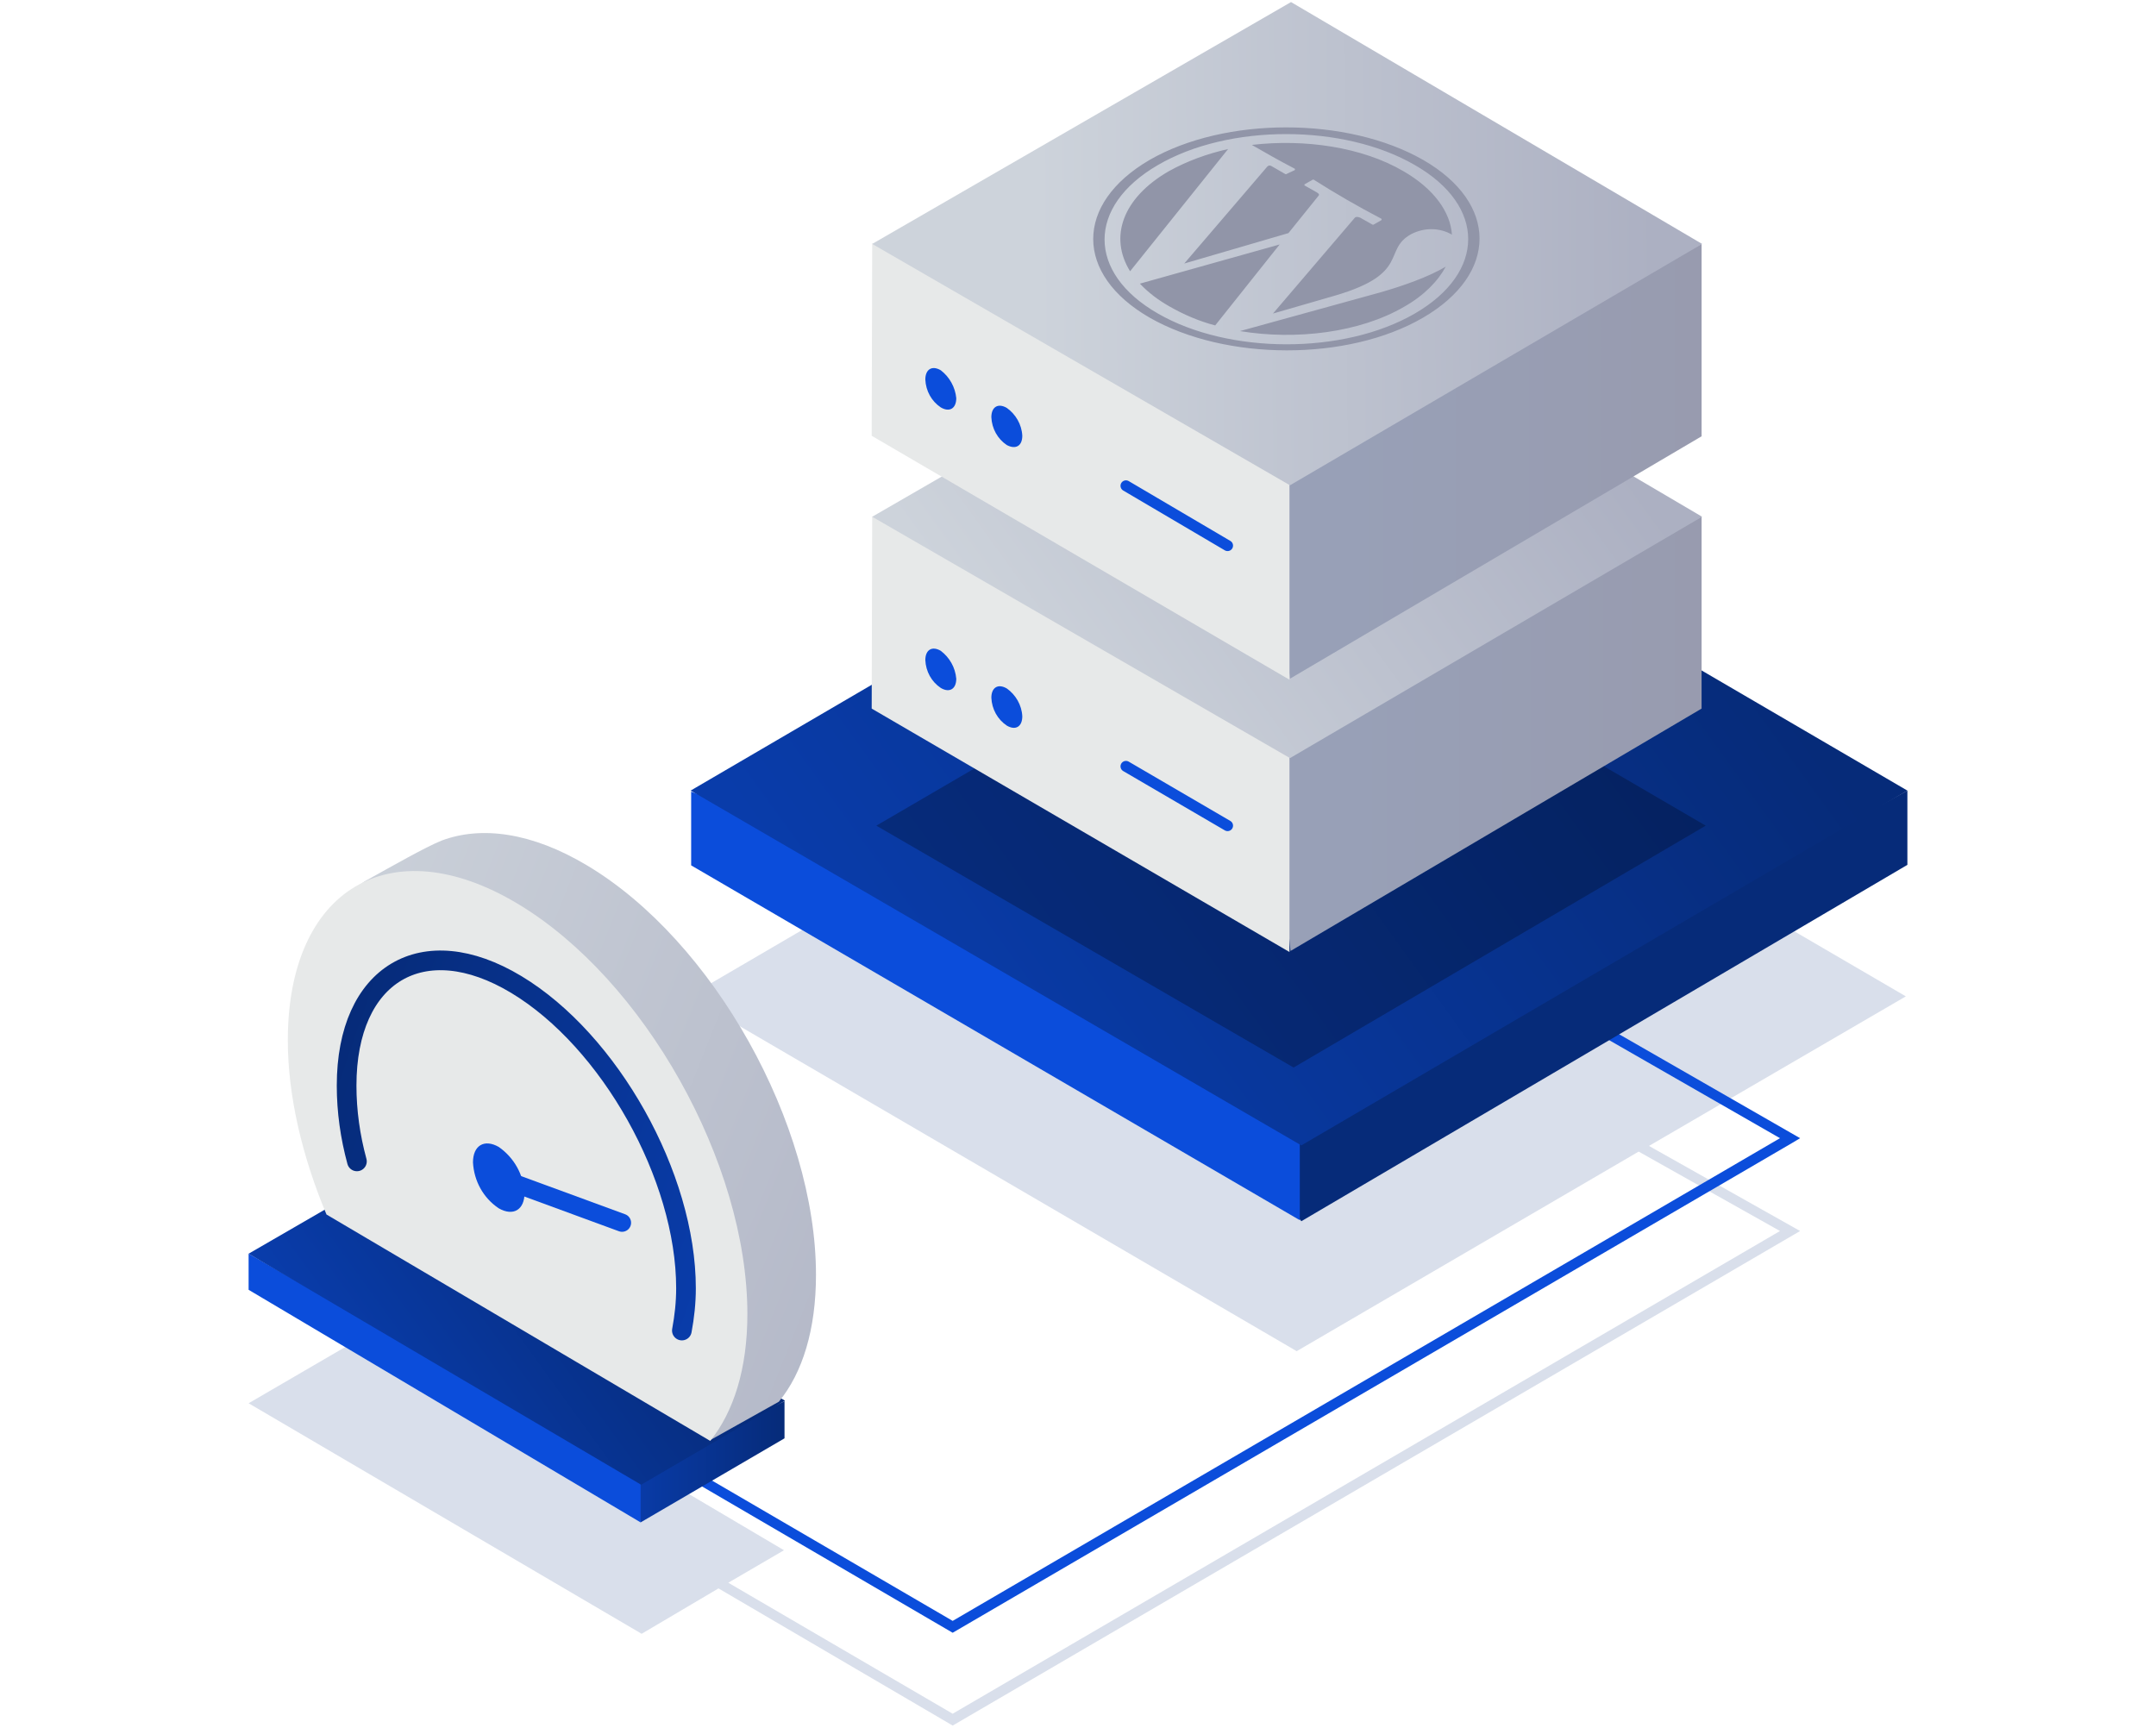 <?xml version="1.0" encoding="UTF-8"?> <svg xmlns="http://www.w3.org/2000/svg" xmlns:xlink="http://www.w3.org/1999/xlink" version="1.1" id="Warstwa_1" x="0px" y="0px" viewBox="0 0 418 335" style="enable-background:new 0 0 418 335;" xml:space="preserve"> <style type="text/css"> .st0{opacity:0.15;fill:url(#SVGID_1_);enable-background:new ;} .st1{fill:#0b4ddb;} .st2{fill:url(#SVGID_2_);} .st3{fill:url(#SVGID_3_);} .st4{fill:url(#SVGID_4_);} .st5{opacity:0.3;fill:url(#SVGID_5_);enable-background:new ;} .st6{fill:url(#SVGID_6_);} .st7{fill:url(#SVGID_7_);} .st8{fill:url(#SVGID_8_);} .st9{fill:none;stroke:url(#SVGID_9_);stroke-width:2.117;stroke-linecap:round;stroke-linejoin:round;} .st10{fill-rule:evenodd;clip-rule:evenodd;fill:#0b4ddb;} .st11{fill:url(#SVGID_10_);} .st12{fill:url(#SVGID_11_);} .st13{fill:url(#SVGID_12_);} .st14{fill:none;stroke:url(#SVGID_13_);stroke-width:2.117;stroke-linecap:round;stroke-linejoin:round;} .st15{fill:url(#SVGID_14_);} .st16{fill:url(#SVGID_15_);} .st17{fill:url(#SVGID_16_);} .st18{fill-rule:evenodd;clip-rule:evenodd;fill:url(#SVGID_17_);} .st19{fill-rule:evenodd;clip-rule:evenodd;fill:url(#SVGID_18_);} .st20{fill:none;stroke:url(#SVGID_19_);stroke-width:3.506;stroke-linecap:round;stroke-linejoin:round;} .st21{fill:none;stroke:url(#SVGID_20_);stroke-width:3.814;stroke-linecap:round;stroke-miterlimit:10;} .st22{fill-rule:evenodd;clip-rule:evenodd;fill:#9195A8;} </style> <g id="Warstwa_1_1_"> <linearGradient id="SVGID_1_" gradientUnits="userSpaceOnUse" x1="298.232" y1="37.68" x2="131.096" y2="158.607" gradientTransform="matrix(1 0 0 -1 0 335)"> <stop offset="0" style="stop-color:#062b79"></stop> <stop offset="1" style="stop-color:#062b79"></stop> </linearGradient> <polygon class="st0" points="369.5,193.2 251.4,124.3 133.5,193.2 251.4,262 317.7,223.3 345.1,238.7 184.7,332.3 141.2,306.9 152,300.6 76.2,255.8 48.2,272.1 124.4,316.8 139.3,308 184.2,334.3 184.7,334.6 349,238.7 319.7,222.2 "></polygon> <polygon class="st1" points="184.7,316.6 67.2,248 68.1,246.3 184.7,314.3 345.1,220.7 263.2,173.7 264.2,172 349,220.7 347.5,221.6 "></polygon> <linearGradient id="SVGID_2_" gradientUnits="userSpaceOnUse" x1="296.856" y1="322.96" x2="168.831" y2="322.96" gradientTransform="matrix(-1 0 0 -1 538.63 518)"> <stop offset="0" style="stop-color:#062b79"></stop> <stop offset="1" style="stop-color:#062b79"></stop> </linearGradient> <polygon class="st2" points="252.3,236.8 369.8,167.7 369.8,153.3 241.8,224.1 "></polygon> <linearGradient id="SVGID_3_" gradientUnits="userSpaceOnUse" x1="-83.971" y1="322.946" x2="-81.908" y2="322.946" gradientTransform="matrix(-1 0 0 -1 538.63 518)"> <stop offset="0" style="stop-color:#0b4ddb"></stop> <stop offset="1" style="stop-color:#0b4ddb"></stop> </linearGradient> <polygon class="st3" points="252,236.6 252,199.3 134,153.5 134,167.8 "></polygon> <linearGradient id="SVGID_4_" gradientUnits="userSpaceOnUse" x1="359.516" y1="312.04" x2="216.977" y2="415.169" gradientTransform="matrix(-1 0 0 -1 538.63 518)"> <stop offset="0" style="stop-color:#093caa"></stop> <stop offset="1" style="stop-color:#062b79"></stop> </linearGradient> <polygon class="st4" points="251.8,84.4 133.9,153.3 252.3,222.1 369.8,153.3 "></polygon> <linearGradient id="SVGID_5_" gradientUnits="userSpaceOnUse" x1="337.894" y1="322.008" x2="240.784" y2="392.27" gradientTransform="matrix(-1 0 0 -1 538.63 518)"> <stop offset="0" style="stop-color:#010918"></stop> <stop offset="1" style="stop-color:#010918"></stop> </linearGradient> <polygon class="st5" points="250.3,113.2 169.9,160.1 250.8,207 330.7,160.1 "></polygon> <linearGradient id="SVGID_6_" gradientUnits="userSpaceOnUse" x1="192.887" y1="375.702" x2="276.782" y2="375.702" gradientTransform="matrix(-1 0 0 -1 538.63 518)"> <stop offset="0" style="stop-color:#989AAD"></stop> <stop offset="1" style="stop-color:#98A0B7"></stop> </linearGradient> <polygon class="st6" points="250.2,184.4 329.9,137.4 329.9,100.2 246,142.1 "></polygon> <linearGradient id="SVGID_7_" gradientUnits="userSpaceOnUse" x1="390.762" y1="375.637" x2="392.182" y2="375.637" gradientTransform="matrix(-1 0 0 -1 538.63 518)"> <stop offset="0" style="stop-color:#E7E9E9"></stop> <stop offset="1" style="stop-color:#98AACD"></stop> </linearGradient> <polygon class="st7" points="250,184.6 250,142 169.1,100.1 169,137.4 "></polygon> <linearGradient id="SVGID_8_" gradientUnits="userSpaceOnUse" x1="338.72" y1="381.936" x2="241.518" y2="452.277" gradientTransform="matrix(-1 0 0 -1 538.63 518)"> <stop offset="0" style="stop-color:#CDD3DB"></stop> <stop offset="1" style="stop-color:#ACB0C2"></stop> </linearGradient> <polygon class="st8" points="250.3,53.3 169.1,100.2 250.1,147 330,100.2 "></polygon> <linearGradient id="SVGID_9_" gradientUnits="userSpaceOnUse" x1="299.543" y1="363.64" x2="321.359" y2="363.64" gradientTransform="matrix(-1 0 0 -1 538.63 518)"> <stop offset="0" style="stop-color:#0b4ddb"></stop> <stop offset="1" style="stop-color:#0b4ddb"></stop> </linearGradient> <line class="st9" x1="218.3" y1="148.6" x2="238" y2="160.1"></line> <path id="Elipsa_1169" class="st10" d="M198.2,138.9c0,2-1.3,2.8-3,1.8c-1.8-1.2-2.9-3.2-3-5.4c0-2,1.3-2.8,3-1.8 C196.9,134.7,198.1,136.7,198.2,138.9z"></path> <path id="Elipsa_1169-2" class="st10" d="M185.4,131.6c0,2-1.3,2.8-3,1.8c-1.8-1.2-2.9-3.2-3-5.4c0-2,1.3-2.8,3-1.8 C184.1,127.5,185.2,129.4,185.4,131.6z"></path> <linearGradient id="SVGID_10_" gradientUnits="userSpaceOnUse" x1="192.707" y1="428.538" x2="277.551" y2="428.538" gradientTransform="matrix(-1 0 0 -1 538.63 518)"> <stop offset="0" style="stop-color:#989AAD"></stop> <stop offset="1" style="stop-color:#98A0B7"></stop> </linearGradient> <polygon class="st11" points="250.1,131.6 329.9,84.6 329.9,47.3 245.1,89.3 "></polygon> <linearGradient id="SVGID_11_" gradientUnits="userSpaceOnUse" x1="390.762" y1="428.479" x2="392.182" y2="428.479" gradientTransform="matrix(-1 0 0 -1 538.63 518)"> <stop offset="0" style="stop-color:#E7E9E9"></stop> <stop offset="1" style="stop-color:#98AACD"></stop> </linearGradient> <polygon class="st12" points="250,131.8 250,89.2 169.1,47.2 169,84.5 "></polygon> <linearGradient id="SVGID_12_" gradientUnits="userSpaceOnUse" x1="869.776" y1="470.392" x2="989.742" y2="471.24" gradientTransform="matrix(1 0 0 -1 -668.75 518)"> <stop offset="0" style="stop-color:#CDD3DB"></stop> <stop offset="1" style="stop-color:#ACB0C2"></stop> </linearGradient> <polygon class="st13" points="250.3,0.4 330,47.3 250.1,94.1 169.1,47.3 "></polygon> <linearGradient id="SVGID_13_" gradientUnits="userSpaceOnUse" x1="299.543" y1="418.024" x2="321.359" y2="418.024" gradientTransform="matrix(-1 0 0 -1 538.63 518)"> <stop offset="0" style="stop-color:#0b4ddb"></stop> <stop offset="1" style="stop-color:#0b4ddb"></stop> </linearGradient> <line class="st14" x1="218.3" y1="94.2" x2="238" y2="105.8"></line> <path id="Elipsa_1169-3" class="st10" d="M198.2,84.5c0,2-1.3,2.7-3,1.8c-1.8-1.2-2.9-3.2-3-5.4c0-2,1.3-2.8,3-1.8 C196.9,80.3,198.1,82.3,198.2,84.5z"></path> <path id="Elipsa_1169-4" class="st10" d="M185.4,77.2c0,2-1.3,2.8-3,1.8c-1.8-1.2-2.9-3.2-3-5.4c0-2,1.3-2.8,3-1.8 C184.1,73.1,185.2,75.1,185.4,77.2z"></path> <linearGradient id="SVGID_14_" gradientUnits="userSpaceOnUse" x1="1625.512" y1="51.586" x2="1595.299" y2="51.586" gradientTransform="matrix(-1 0 0 -1 1747.38 335)"> <stop offset="0" style="stop-color:#093caa"></stop> <stop offset="1" style="stop-color:#062b79"></stop> </linearGradient> <polygon class="st15" points="121.9,286.6 152.1,271.7 152.1,278.9 124.2,295.2 "></polygon> <linearGradient id="SVGID_15_" gradientUnits="userSpaceOnUse" x1="1384.159" y1="65.864" x2="1385.488" y2="65.864" gradientTransform="matrix(-1 0 0 -1 1747.38 335)"> <stop offset="0" style="stop-color:#0b4ddb"></stop> <stop offset="1" style="stop-color:#0b4ddb"></stop> </linearGradient> <polygon class="st16" points="48.2,250.1 48.2,243.1 124.2,286.7 124.2,295.2 "></polygon> <linearGradient id="SVGID_16_" gradientUnits="userSpaceOnUse" x1="1672.876" y1="59.019" x2="1622.525" y2="95.454" gradientTransform="matrix(-1 0 0 -1 1747.38 335)"> <stop offset="0" style="stop-color:#093caa"></stop> <stop offset="1" style="stop-color:#062b79"></stop> </linearGradient> <polygon class="st17" points="152.2,271.6 124.3,287.9 48.2,243.1 76.2,226.9 "></polygon> <linearGradient id="SVGID_17_" gradientUnits="userSpaceOnUse" x1="-843.987" y1="144.528" x2="-1013.127" y2="76.976" gradientTransform="matrix(-1 0 0 -1 -800.1 335)"> <stop offset="0" style="stop-color:#CDD3DB"></stop> <stop offset="1" style="stop-color:#ACB0C2"></stop> </linearGradient> <path class="st18" d="M76.8,228.1c-4.7-11.2-7.5-22.9-7.5-33.8c0-6.7-3-20.9,1.4-23.4c5.4-3,11.7-6.6,14.9-7.9 c7.7-2.9,17.5-1.6,28.2,4.8c24.5,14.6,44.4,50.2,44.4,79.4c0,10.6-2.6,19-7.2,24.6l-13.4,7.5L76.8,228.1z"></path> <linearGradient id="SVGID_18_" gradientUnits="userSpaceOnUse" x1="-940.361" y1="101.12" x2="-769.459" y2="159.907" gradientTransform="matrix(-1 0 0 -1 -800.1 335)"> <stop offset="0.64" style="stop-color:#E7E9E9"></stop> <stop offset="0.8" style="stop-color:#B1B4C3"></stop> <stop offset="0.93" style="stop-color:#8F92AA"></stop> <stop offset="0.99" style="stop-color:#8285A1"></stop> </linearGradient> <path class="st19" d="M63.3,235.5c-4.7-11.2-7.5-23-7.5-33.8c0-29.3,19.9-41.2,44.5-26.5s44.6,50.3,44.6,79.6 c0,10.7-2.7,19-7.2,24.6L63.3,235.5z"></path> <linearGradient id="SVGID_19_" gradientUnits="userSpaceOnUse" x1="-3088.642" y1="102.245" x2="-3061.444" y2="102.245" gradientTransform="matrix(-1 0 0 -1 -2966.33 335)"> <stop offset="0" style="stop-color:#0b4ddb"></stop> <stop offset="1" style="stop-color:#0b4ddb"></stop> </linearGradient> <line class="st20" x1="96.9" y1="228.4" x2="120.6" y2="237.1"></line> <path id="Elipsa_1169-2-2" class="st10" d="M96.7,222.4c-2.8-1.6-5-0.3-5,3c0.2,3.6,2,6.9,5,8.9c2.8,1.6,5,0.3,5-3 C101.5,227.8,99.7,224.5,96.7,222.4z"></path> <linearGradient id="SVGID_20_" gradientUnits="userSpaceOnUse" x1="2498.564" y1="101.85" x2="2420.139" y2="128.821" gradientTransform="matrix(1 0 0 -1 -2355.7 335)"> <stop offset="0" style="stop-color:#093caa"></stop> <stop offset="1" style="stop-color:#062b79"></stop> </linearGradient> <path class="st21" d="M69.2,225.2c-1.3-4.8-2-9.7-2-14.7c0-21.7,14.8-30.5,32.9-19.6s32.9,37.2,32.9,58.9c0,2.8-0.3,5.5-0.8,8.2"></path> <path id="Kształt_1" class="st22" d="M272.1,33.2c5.9,3.4,9.1,7.9,9.4,12.3c-2.4-1.4-5.4-1.4-7.9-0.1c-5.6,3.1-0.1,7.6-14.7,11.9 l-12.1,3.5l15.8-18.5c0.2-0.3,0.6-0.3,1.1-0.1l2.3,1.3c0.1,0.1,0.3,0.1,0.4,0l1.4-0.8c0.1-0.1,0.1-0.2,0-0.3 c-4.6-2.4-8.9-4.9-13-7.5c-0.1-0.1-0.3-0.1-0.4,0l-1.4,0.8c-0.1,0-0.1,0.1-0.1,0.2c0,0,0,0.1,0.1,0.1l2.3,1.3 c0.5,0.3,0.5,0.5,0.3,0.7l-5.8,7.2l-20.2,5.9l16.1-18.8c0.2-0.2,0.5-0.3,0.8-0.1l2.6,1.5c0.1,0.1,0.3,0.1,0.4,0L251,33 c0.1-0.1,0.1-0.2,0-0.3c-2.9-1.5-5.7-3.1-8.3-4.6C252.9,26.9,264.1,28.5,272.1,33.2L272.1,33.2z M280.3,51.7 c-1.5,2.8-4.2,5.6-8.1,7.8c-8.6,5-20.9,6.5-31.8,4.7l27.2-7.5C271.8,55.5,277,53.7,280.3,51.7z M235.6,63.1 c-3.1-0.8-6.1-2.1-8.9-3.7c-2.1-1.2-4-2.6-5.7-4.4l27.1-7.6L235.6,63.1L235.6,63.1L235.6,63.1z M219.1,52.6 c-4.1-6.6-1.5-14.2,7.5-19.4c3.6-2,7.5-3.4,11.5-4.3L219.1,52.6L219.1,52.6z M274.3,32c13.8,7.9,13.8,20.8,0,28.8s-36.1,7.9-49.8,0 c-13.8-7.9-13.8-20.8,0-28.8C238.2,24,260.5,24,274.3,32L274.3,32z M275.9,31c14.6,8.4,14.6,22.1,0,30.6s-38.3,8.4-53,0 c-14.6-8.4-14.6-22.1,0-30.6C237.5,22.6,261.2,22.6,275.9,31L275.9,31z"></path> </g> </svg> 